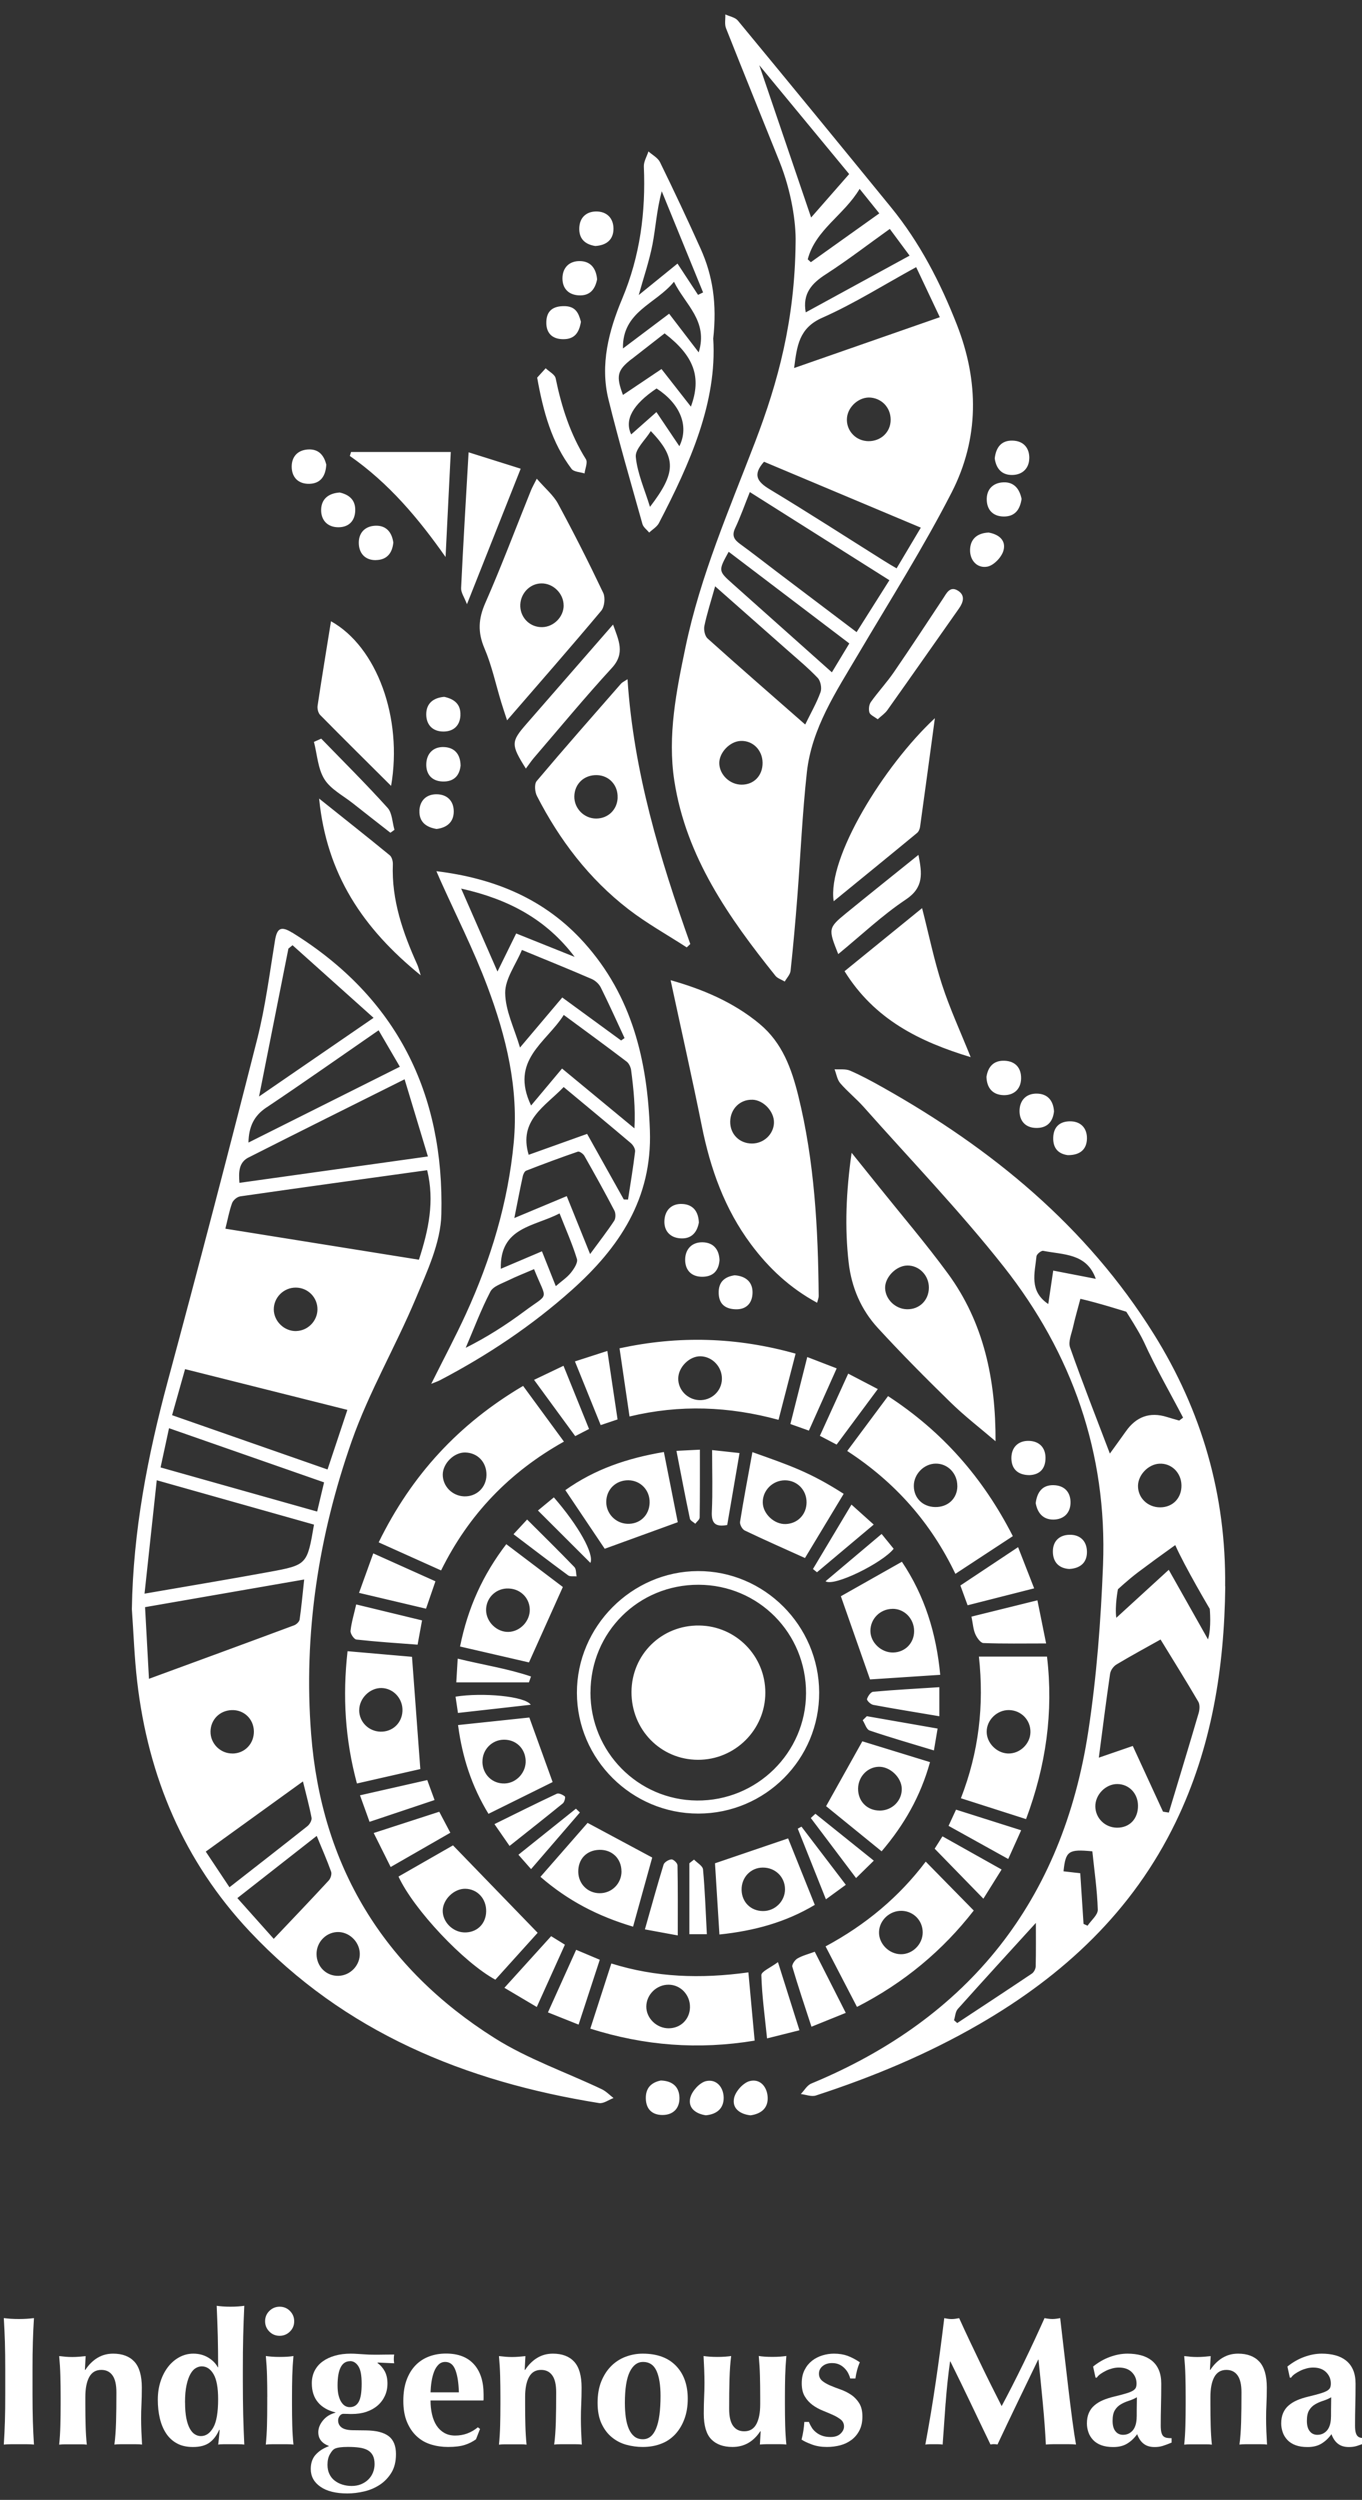 <svg viewBox="0 0 310.88 570.38" xmlns:xlink="http://www.w3.org/1999/xlink" xmlns="http://www.w3.org/2000/svg" data-sanitized-data-name="Layer 1" data-name="Layer 1" id="Layer_1">
  <rect x="0" y="0" width="310.88" height="570.38" fill="#333333" stroke="none"/>
  <defs>
    <style>
      .cls-1 {
        fill: none;
      }

      .cls-2 {
        fill: #fff;
      }

      .cls-3 {
        clip-path: url(#clippath);
      }
    </style>
    <clipPath id="clippath">
      <rect height="566.64" width="382.56" y="3.29" x="-27.14" class="cls-1"></rect>
    </clipPath>
  </defs>
  <g class="cls-3">
    <path d="M240.49,346.71c2.27-.04,3.79-1.44,3.86-3.75.07-2.45-1.34-4.03-3.83-4.1-2.51-.08-3.78,1.47-4.12,4.09.39,2.16,1.61,3.8,4.09,3.76M240.32,354.02c.01,2.38,1.36,3.81,3.73,3.96,2.68-.14,4.1-1.6,4.05-3.98-.05-2.4-1.57-3.91-4.08-3.82-2.33.09-3.72,1.55-3.7,3.84M198.77,160.18c-.42.6-.54,1.67-.32,2.39.17.56,1.06.91,1.89,1.54.85-.79,1.67-1.33,2.2-2.08,5.48-7.71,10.9-15.47,16.35-23.2,1-1.42,1.44-2.97-.17-4.02-1.87-1.22-2.65.51-3.5,1.81-3.71,5.6-7.39,11.22-11.2,16.76-1.62,2.36-3.59,4.47-5.25,6.8M190.29,205.63c6.45-5.27,12.76-10.4,19.03-15.58.37-.31.62-.91.69-1.41,1.15-8.28,2.27-16.57,3.38-24.78-11.73,10.92-24.62,31.94-23.1,41.77M221.56,241.2c-2.37-5.9-4.78-11.12-6.54-16.54-1.8-5.53-2.97-11.28-4.55-17.46-5.9,4.8-11.74,9.55-17.7,14.39,6.85,11.02,17.08,16.06,28.79,19.61M191.33,217.69c5.28-4.33,10.03-8.85,15.41-12.44,4.18-2.78,3.72-5.97,2.9-10.2-5.73,4.61-11.15,8.94-16.52,13.32-4.08,3.34-4.1,3.55-1.79,9.32M75.55,141.74c-1.04,6.49-2.1,12.88-3.06,19.28-.1.67.13,1.64.58,2.1,5.31,5.39,10.7,10.71,16.2,16.19,2.68-15.5-3.24-31.73-13.73-37.57M85.8,127.79c2.49-.04,3.74-1.56,3.98-4.01-.35-2.39-1.66-3.94-4.13-3.83-2.45.11-3.88,1.75-3.75,4.18.12,2.24,1.55,3.71,3.91,3.67M90.04,189.34c-.5-1.7-.51-3.85-1.58-5.03-4.88-5.41-10.06-10.55-15.14-15.78-.55.25-1.11.49-1.66.74.74,2.88.89,6.12,2.39,8.52,1.44,2.3,4.27,3.73,6.51,5.51,2.84,2.25,5.7,4.47,8.55,6.7.31-.22.61-.44.92-.66M95.28,220.17c-3.3-7.31-5.93-14.78-5.61-22.98.03-.69-.23-1.66-.72-2.06-5.1-4.18-10.27-8.26-16.11-12.93,1.7,17.27,10,29.64,23.19,40.33-.44-1.38-.54-1.89-.75-2.35M95.74,184.95c-.11,2.48,1.41,3.78,3.91,4.19,2.29-.28,3.91-1.52,3.92-3.97.01-2.45-1.54-3.96-3.98-3.95-2.27.01-3.76,1.44-3.86,3.73M131.17,218.33c-4.37-1.75-8.73-3.5-13.35-5.35-1.33,2.7-2.66,5.43-4.27,8.69-2.81-6.42-5.4-12.34-8.29-18.93,10.86,2.42,19.46,7.04,25.91,15.59M115.31,226.54c-.03-3.2,2.41-6.42,3.82-9.8,5.57,2.3,10.78,4.4,15.93,6.63.83.36,1.68,1.14,2.08,1.95,1.89,3.8,3.63,7.68,5.42,11.53-.26.18-.53.36-.79.55-4.39-3.21-8.78-6.42-13.43-9.81-3.15,3.73-6.25,7.4-9.65,11.42-1.29-4.39-3.34-8.41-3.38-12.45M119.3,268.46c.11-.5.41-1.21.81-1.36,3.9-1.52,7.83-2.98,11.79-4.34.36-.12,1.22.49,1.49.97,2.34,4.12,4.65,8.27,6.84,12.47.33.62.33,1.78-.05,2.35-1.62,2.45-3.44,4.78-5.49,7.58-1.91-4.74-3.58-8.88-5.33-13.22-3.97,1.66-7.69,3.22-11.96,5,.69-3.48,1.26-6.47,1.91-9.45M127.72,276.85c1.45,3.68,2.92,6.98,3.97,10.4.26.85-.69,2.27-1.41,3.17-.86,1.07-2.07,1.86-3.42,3.03-1.1-2.76-2.06-5.17-3.16-7.95-3.22,1.37-6.27,2.66-9.39,3.99-.24-9.55,7.62-9.6,13.41-12.64M116,292.14c1.87-.92,3.82-1.67,5.9-2.57,2.96,7.42,3.62,5.28-2.21,9.62-4.18,3.11-8.58,5.92-13.39,8.33,1.84-4.29,3.48-8.68,5.63-12.82.64-1.23,2.62-1.84,4.07-2.56M142.38,273.67c-2.74-4.89-5.47-9.78-8.37-14.96-4.62,1.65-8.96,3.21-13.34,4.77-2.36-7.9,3.78-11.04,7.99-15.46,5.17,4.3,10.27,8.51,15.31,12.78.53.44,1.07,1.34.99,1.95-.44,3.66-1.05,7.29-1.61,10.94-.32,0-.65-.01-.97-.02M144.81,257.45c-5.37-4.44-10.74-8.87-16.52-13.65-2.32,2.76-4.57,5.46-7.07,8.44-4.93-10.37,3.48-14.34,7.46-20.67,5.01,3.69,9.71,7.12,14.34,10.64.54.41.95,1.28,1.04,1.98.55,4.25,1,8.51.75,13.26M99.61,198.77c.36.84.57,1.33.78,1.8,3.65,8.15,7.72,16.14,10.85,24.48,4.3,11.43,7.19,23.29,6.02,35.65-1.29,13.64-5.21,26.63-10.9,39.06-2.41,5.26-5.14,10.38-7.93,15.98.9-.37,1.49-.56,2.04-.85,10.81-5.66,20.91-12.4,30.02-20.53,10.85-9.69,18.39-20.86,17.85-36.43-.55-15.97-4.07-30.66-14.98-42.82-8.9-9.93-20.38-14.71-33.76-16.34M160.35,283.44c-2.43-.04-3.94,1.58-3.96,3.94-.02,2.35,1.35,3.93,3.89,3.93,2.5,0,3.78-1.4,3.95-3.8-.1-2.57-1.51-4.03-3.88-4.07M155.23,282.54c2.49.2,3.86-1.24,4.29-3.6-.1-2.51-1.32-4.12-3.77-4.24-2.49-.13-4,1.45-4.1,3.84-.1,2.26,1.26,3.82,3.58,4M164.04,295.05c.06,2.38,1.37,3.53,3.66,3.67,2.63.17,4.01-1.38,4.07-3.72.06-2.38-1.42-3.84-4.08-4.03-2.24.32-3.72,1.48-3.65,4.07M164.78,314.69c-.08,2.76-2.43,4.9-5.23,4.76-2.67-.14-4.79-2.36-4.74-4.96.04-2.61,2.61-5.12,5.13-5.04,2.72.09,4.92,2.48,4.84,5.24M181.6,308.85c-13.48-3.78-26.63-4.15-40.19-1.22.77,5.29,1.5,10.27,2.28,15.56,11.49-2.77,22.72-2.31,34.01.76,1.34-5.2,2.6-10.04,3.9-15.1M138.63,308.23c-2.56.82-4.73,1.53-7.4,2.39,2.06,5.09,3.94,9.74,5.88,14.53,1.36-.46,2.48-.83,3.85-1.29-.78-5.21-1.53-10.25-2.33-15.62M131.29,327.67c1.11-.57,2.05-1.05,3.16-1.63-1.99-4.91-3.87-9.56-5.83-14.42-2.37,1.13-4.41,2.11-6.72,3.21,3.25,4.45,6.28,8.59,9.39,12.83M148.28,342.86c-.07,2.9-2.27,4.96-5.14,4.81-2.66-.13-4.77-2.34-4.76-4.97,0-2.86,2.17-4.98,5.04-4.96,2.8.03,4.93,2.27,4.86,5.11M151.54,331.29c-8.41,1.42-15.78,3.93-22.5,8.7,3.26,4.84,6.3,9.37,8.99,13.38,5.86-2.13,11.19-4.07,16.67-6.06-1.01-5.11-2.05-10.37-3.17-16.02M144.14,386.03c-.04,8.61,6.66,15.46,15.15,15.49,8.48.03,15.41-6.86,15.4-15.33,0-8.38-6.72-15.2-15.08-15.31-8.58-.12-15.43,6.59-15.47,15.15M134.78,386.14c.02-13.73,10.95-24.6,24.68-24.56,13.68.04,24.57,11.04,24.52,24.77-.05,13.58-11.25,24.58-24.9,24.46-13.49-.12-24.32-11.12-24.31-24.67M159.41,413.79c15.29-.02,27.63-12.41,27.57-27.66-.07-15.26-12.53-27.72-27.67-27.67-15.12.05-27.65,12.65-27.63,27.78.03,15.16,12.52,27.57,27.73,27.55M158.42,424.28c-.36.28-.72.56-1.07.84v16.19h3.99c-.27-5.12-.43-9.96-.87-14.77-.07-.81-1.34-1.51-2.05-2.25M162.54,330.86c0,5.04.15,9.53-.06,14-.13,2.66.74,3.59,3.51,3.09.93-5.42,1.84-10.78,2.81-16.42-2.06-.22-3.76-.41-6.26-.68M158.7,347.66c.35-.48.99-.95,1-1.43.07-5.05.05-10.09.05-15.47-1.66.08-3.24.16-5.35.27,1.05,5.4,2.01,10.45,3.07,15.47.1.45.81.78,1.23,1.16M154.7,441.59c0-5.75.04-10.88-.06-16,0-.49-.92-1.38-1.37-1.35-.64.04-1.63.63-1.81,1.2-1.47,4.78-2.79,9.61-4.26,14.77,2.36.43,4.36.8,7.5,1.38M141.86,426.98c0,2.8-2.24,5.02-5.04,4.98-2.69-.04-4.77-2.12-4.83-4.83-.06-2.97,1.9-5.01,4.86-5.07,2.89-.05,5,2.02,5,4.92M144.5,439.59c1.58-5.71,3.04-10.96,4.37-15.77-5.16-2.77-9.88-5.3-14.75-7.91-3.41,3.91-7.02,8.04-10.76,12.31,6.29,5.46,13.15,9,21.14,11.37M121.22,426.46c3.91-4.54,7.53-8.73,11.14-12.92-.3-.29-.6-.58-.9-.87-4.29,3.44-8.59,6.88-13.13,10.51,1.01,1.14,1.78,2.02,2.89,3.28M116.31,421.17c4.28-3.4,8.25-6.52,12.17-9.72.37-.3.63-1.42.45-1.57-.48-.4-1.39-.83-1.84-.62-4.68,2.19-9.29,4.5-14.23,6.93,1.21,1.74,2.19,3.16,3.45,4.98M110.12,402c-.05-2.79,2.16-5.06,4.92-5.07,2.73-.01,4.79,1.95,4.94,4.7.15,2.74-2.07,5.2-4.78,5.29-2.82.1-5.04-2.05-5.09-4.92M111.49,413.85c5.12-2.54,9.93-4.92,14.65-7.25-1.86-5.16-3.54-9.79-5.32-14.73-5.24.55-10.67,1.13-16.27,1.72.98,7.42,3.13,13.99,6.95,20.26M104.53,390.83c5.79-.65,11.09-1.25,16.61-1.87-1.26-1.96-11.02-2.83-17.16-1.85.2,1.38.38,2.55.55,3.72M104.47,378.44c-.12,1.96-.21,3.44-.32,5.41h16.58c.16-.45.32-.9.47-1.34-5.3-1.8-10.91-2.64-16.73-4.07M115.64,362.44c2.84-.15,5.16,1.9,5.28,4.67.12,2.7-2.15,5.15-4.85,5.23-2.66.08-5.1-2.28-5.12-4.97-.02-2.65,2.02-4.8,4.69-4.94M115.56,352.32c-5.39,7.05-8.78,14.55-10.55,23.35,5.49,1.27,10.87,2.51,15.73,3.63,2.67-5.94,5.13-11.42,7.73-17.21-3.95-2.99-8.24-6.23-12.91-9.77M120.32,346.69c-.97,1.04-1.85,2-3.11,3.36,4.4,3.33,8.4,6.4,12.47,9.39.45.33,1.28.16,1.93.23-.15-.72-.07-1.67-.5-2.12-3.43-3.56-6.96-7.03-10.79-10.85M126.42,341.64c-1.22,1.01-2.44,2.02-3.63,3,4.09,4.09,7.96,7.95,11.97,11.95.89-2.05-2.73-8.5-8.34-14.95M184.1,342.82c-.03,2.74-2.04,4.81-4.76,4.91-2.63.1-5.22-2.35-5.24-4.94-.02-2.76,2.26-5.03,5.06-5.04,2.8,0,4.97,2.22,4.94,5.07M192.57,340.83c-7.72-4.95-12.34-6.49-20.83-9.51-1.12,6.18-2.05,11.03-2.82,15.9-.1.6.49,1.7,1.05,1.97,4.43,2.12,8.93,4.1,13.77,6.29,2.63-4.36,5.49-9.1,8.83-14.64M194.35,343.29c-3.09,5.16-5.94,9.93-8.79,14.7.31.25.61.49.92.74,4.23-3.56,8.47-7.11,12.95-10.88-1.87-1.68-3.37-3.03-5.08-4.56M201.23,349.99c-4.36,3.67-8.46,7.13-12.8,10.79,1.92,1.31,13.03-4.2,15.55-7.41-.86-1.06-1.74-2.13-2.75-3.38M203.7,367.07c2.74-.03,4.95,2.25,4.95,5.09,0,2.72-2.04,4.81-4.76,4.88-2.72.07-5.2-2.26-5.22-4.9-.02-2.78,2.21-5.03,5.03-5.06M205.86,356.33c-5.04,2.84-9.79,5.53-13.93,7.87,2.25,6.42,4.32,12.3,6.66,18.98,4.84-.32,10.3-.68,16.02-1.05-.91-9.53-3.53-18-8.75-25.8M199.27,388.98c4.95.92,9.92,1.72,15.14,2.6v-6.63c-5.25.34-10.18.6-15.1,1.04-.55.05-1.22,1.01-1.41,1.67-.09.3.82,1.21,1.37,1.31M213.17,399.38c.3-1.77.54-3.23.84-4.99-5.6-.98-10.87-1.9-16.15-2.82-.31.31-.63.62-.94.92.51.81.86,2.1,1.56,2.34,4.75,1.61,9.58,3,14.69,4.55M200.78,413.1c-2.87,0-4.97-2.15-4.92-5.04.05-2.71,2.15-4.9,4.74-4.95,2.57-.05,5.18,2.43,5.23,5,.06,2.76-2.2,5-5.06,5M201.23,422.4c5.18-6.08,8.88-12.56,11.05-20.35-5.46-1.68-10.65-3.28-15.45-4.75-2.87,5.14-5.49,9.82-8.27,14.8,4.02,3.27,8.26,6.71,12.67,10.3M195.4,428.5c1.49-1.46,2.66-2.61,4.05-3.97-4.67-3.75-9-7.22-13.33-10.7-.35.32-.7.65-1.05.97,3.37,4.47,6.73,8.93,10.33,13.7M188.52,433.35c1.75-1.27,3.03-2.2,4.54-3.31-3.53-4.62-6.83-8.95-10.12-13.27-.28.15-.57.31-.85.46,2.09,5.24,4.18,10.49,6.43,16.12M169.27,431.23c-.07-2.85,2.06-5.11,4.83-5.12,2.86-.02,5.07,2.13,5.08,4.94,0,2.76-2.3,5.02-5.08,4.98-2.75-.04-4.76-2.04-4.83-4.79M164.2,441.38c8.02-.84,15.14-2.8,21.78-6.76-2.15-5.34-4.19-10.43-6.09-15.17-5.52,1.88-10.81,3.68-16.69,5.68.32,5.2.66,10.65,1.01,16.25M157.49,458.01c-.06,2.72-2.12,4.75-4.85,4.77-2.75.02-5.15-2.31-5.12-4.98.03-2.73,2.36-5,5.12-4.97,2.74.03,4.91,2.35,4.85,5.18M172.25,465.58c-.48-5.24-.94-10.24-1.43-15.56-10.95,1.51-21.14,1.14-31.28-2.03-1.64,5.07-3.18,9.84-4.8,14.87,12.36,3.9,24.61,4.86,37.52,2.73M132.06,461.95c1.66-5.08,3.22-9.86,4.84-14.81-1.93-.81-3.6-1.52-5.39-2.27-2.18,4.82-4.2,9.32-6.44,14.28,2.58,1.03,4.67,1.87,7,2.79M122.52,457.92c2.24-4.97,4.3-9.52,6.42-14.22-1.08-.67-1.99-1.23-3.14-1.94-3.51,3.87-6.94,7.65-10.67,11.78,2.57,1.52,4.8,2.84,7.39,4.38M110.97,436.13c-.06,2.9-2.21,4.91-5.1,4.77-2.6-.13-4.83-2.41-4.82-4.93.01-2.57,2.57-5.07,5.15-5.03,2.77.05,4.83,2.28,4.77,5.18M113.07,451.68c3.29-3.64,6.59-7.31,9.65-10.69-6.57-6.79-12.81-13.23-19.32-19.95-3.76,2.15-8.11,4.64-12.44,7.12,3.47,7.51,14.87,19.6,22.11,23.53M89.17,425.98c4.67-2.68,9.1-5.22,13.62-7.82-.97-1.83-1.72-3.26-2.53-4.79-4.94,1.6-9.62,3.12-14.96,4.85,1.39,2.79,2.59,5.2,3.87,7.76M84.35,415.67c5.11-1.71,9.92-3.32,14.84-4.97-.63-1.73-1.09-2.96-1.67-4.56-5.21,1.18-10.12,2.29-15.35,3.48.79,2.2,1.45,4.01,2.18,6.05M81.99,390.22c-.01-2.71,2.42-5.13,5.09-5.08,2.75.06,4.93,2.46,4.78,5.3-.14,2.73-2.29,4.73-5.02,4.66-2.7-.07-4.84-2.22-4.86-4.88M81.48,406.92c5.28-1.2,10.16-2.31,14.46-3.29-.65-8.75-1.26-17.03-1.9-25.61-4.59-.4-9.58-.83-14.71-1.28-1.16,10.34-.56,20.14,2.14,30.18M81.3,366.08c-.49,2.17-1.08,4.08-1.29,6.02-.07.63.79,1.92,1.33,1.98,4.57.51,9.15.8,13.98,1.17.4-2.21.69-3.79,1.01-5.54-5.12-1.24-9.99-2.42-15.03-3.64M85.2,354.42c-1.05,2.9-2.04,5.67-3.25,9.01,5.43,1.28,10.3,2.43,15.29,3.61.78-2.28,1.44-4.2,2.15-6.25-4.89-2.19-9.4-4.22-14.19-6.37M101.06,336.48c-.01-2.57,2.57-5.13,5.12-5.08,2.86.06,4.91,2.24,4.86,5.16-.05,2.86-2.3,4.97-5.14,4.85-2.69-.12-4.83-2.3-4.84-4.93M86.42,351.9c4.97,2.23,9.54,4.29,14.26,6.41,6.33-12.81,15.62-22.44,28.04-29.39-3.24-4.42-6.26-8.54-9.32-12.71-14.66,8.65-25.42,20.28-32.97,35.7M120.14,165.2c-3.52,4.04-3.55,4.69-.11,10.16.67-.89,1.21-1.71,1.84-2.45,5.9-6.86,11.67-13.85,17.79-20.51,3.1-3.37,1.54-6.32.27-9.9-6.74,7.73-13.27,15.21-19.79,22.7M140.98,182.02c-.11,2.73-2.18,4.74-4.91,4.74-2.76,0-5.03-2.31-4.98-5.07.06-2.85,2.22-4.9,5.13-4.84,2.81.06,4.87,2.3,4.75,5.17M141.79,155.94c-6.47,7.4-12.97,14.77-19.3,22.28-.56.67-.41,2.47.07,3.4,5.15,10.04,11.89,18.89,20.85,25.81,4.19,3.24,8.88,5.84,13.34,8.73.27-.26.54-.52.81-.77-6.94-19.51-12.93-39.25-14.33-60.42-.9.6-1.23.73-1.43.97M171.73,250.91c2.56.08,5.02,2.72,4.93,5.3-.1,2.6-2.34,4.7-5.02,4.7-2.88,0-5.02-2.17-4.97-5.02.05-2.89,2.25-5.06,5.05-4.97M173.45,233.67c-6.13-5.12-13.31-8.03-20.38-10.03,2.39,11.14,4.89,22.18,7.12,33.28,1.96,9.76,5.21,18.91,11.21,26.96,4.06,5.45,8.88,9.98,15.11,13.36.18-.73.37-1.12.36-1.52-.14-15.38-.95-30.7-4.66-45.71-1.53-6.19-3.65-12.07-8.77-16.34M190.97,312.21c-2.32-.9-4.26-1.64-6.71-2.59-1.35,5.34-2.59,10.29-3.85,15.29,1.66.59,2.86,1.02,4.22,1.5,2.16-4.84,4.2-9.41,6.35-14.21M193.6,313.42c-2.22,4.86-4.3,9.43-6.46,14.18,1.41.74,2.56,1.34,3.82,2,3.13-4.22,6.18-8.33,9.4-12.67-2.46-1.28-4.49-2.34-6.75-3.52M202.03,293.92c-.08-2.48,2.49-5.12,5.03-5.18,2.72-.06,4.98,2.25,4.96,5.07-.02,2.88-2.18,4.99-5.03,4.91-2.63-.07-4.88-2.25-4.96-4.8M194.38,263.02c-1.27,9.04-1.59,17.02-.67,25.06.66,5.7,2.84,10.75,6.65,14.9,5.38,5.86,10.99,11.51,16.69,17.07,3.21,3.13,6.78,5.87,10.19,8.79.04-14.1-2.68-27.09-10.89-38.28-5.03-6.86-10.58-13.35-15.9-19.99-1.82-2.27-3.64-4.53-6.07-7.55M218.52,339.04c0,2.85-2.15,4.88-5.11,4.81-2.8-.07-4.8-2.04-4.83-4.77-.03-2.72,2.29-5.11,4.99-5.14,2.76-.03,4.95,2.23,4.94,5.1M231.18,350.49c-6.81-13.35-16.09-23.88-28.48-31.95-3.12,4.2-6.12,8.23-9.32,12.52,10.99,7.15,19.13,16.41,24.69,28.03,4.42-2.9,8.65-5.68,13.11-8.6M220.86,366.26c5.08-1.29,10.01-2.54,15.19-3.86-1.33-3.41-2.47-6.33-3.67-9.4-4.63,3.07-8.9,5.92-13.17,8.75.62,1.7,1.11,3.02,1.65,4.51M236.78,365.13c-5.26,1.3-10.09,2.5-15.04,3.72.34,1.67.4,2.91.87,3.98.36.83,1.2,2.03,1.86,2.05,4.59.18,9.18.09,14.31.09-.7-3.46-1.32-6.49-1.99-9.85M230.85,332.66c0,2.4,1.37,3.89,4.12,3.91,2.42-.1,3.7-1.53,3.67-4.01-.03-2.37-1.52-3.74-3.77-3.81-2.46-.07-4.01,1.48-4.02,3.91M235.2,395.23c-.05,2.7-2.47,4.96-5.16,4.85-2.57-.11-4.82-2.4-4.83-4.94-.02-2.68,2.35-5,5.07-4.97,2.8.04,4.98,2.27,4.92,5.06M234.2,415.05c4.54-12.15,6.29-24.4,4.78-37.08h-15.54c1.21,11.16-.02,21.79-4.11,32.32,5.26,1.68,9.95,3.18,14.87,4.76M230.13,424.15c1.04-2.31,1.92-4.25,2.95-6.55-5.21-1.65-9.98-3.17-14.86-4.71-.62,1.35-1.12,2.41-1.71,3.7,4.58,2.54,8.98,4.99,13.62,7.56M224.46,433.21c1.36-2.17,2.72-4.35,4.16-6.66-4.69-2.63-8.99-5.04-13.5-7.57-.74,1.16-1.36,2.15-1.78,2.82,3.78,3.88,7.37,7.56,11.12,11.41M210.61,440.89c.01,2.71-2.33,5.04-5.02,4.99-2.73-.05-5.06-2.46-4.95-5.13.11-2.7,2.5-4.87,5.25-4.77,2.66.11,4.71,2.23,4.72,4.9M222.26,435.91c-3.76-3.83-7.29-7.43-10.96-11.16-6.08,8.06-13.72,14.43-22.86,19.34,2.42,4.65,4.68,9.02,7.17,13.81,10.67-5.45,19.53-12.82,26.65-21.99M185.22,462.42c2.68-1.08,4.99-2.01,7.83-3.16-2.5-4.92-4.77-9.39-7.08-13.95-1.52.56-2.82.88-3.94,1.53-.59.34-1.32,1.4-1.18,1.9,1.32,4.48,2.81,8.9,4.37,13.68M175.09,465.08c2.6-.65,4.87-1.22,7.39-1.85-1.6-5.07-3.08-9.75-4.91-15.55-1.64,1.24-3.81,2.13-3.79,2.97.13,4.67.78,9.32,1.3,14.42M167.56,478.68c-.52,2.42,1.4,3.7,3.75,3.96,2.49-.36,4.05-1.69,3.91-4.17-.14-2.41-1.77-4.26-4.12-3.64-1.47.39-3.21,2.33-3.54,3.85M157.57,478.58c-.61,2.43,1.29,3.71,3.54,4.05,2.61-.25,4.11-1.65,4.07-4.06-.05-2.4-1.69-4.27-4.02-3.74-1.45.33-3.2,2.24-3.58,3.75M147.41,478.89c.09,2.42,1.52,3.66,3.79,3.67,2.5,0,3.95-1.56,3.89-3.98-.07-2.38-1.51-3.8-4.25-3.89-2.15.43-3.52,1.69-3.43,4.2M65.84,216.43c.31-.26.62-.52.93-.77,6.03,5.4,12.06,10.79,18.5,16.57-9.12,6.26-17.44,11.98-26.14,17.95,2.3-11.57,4.5-22.66,6.7-33.75M60.8,252.7c8.48-5.67,16.81-11.55,25.62-17.63,1.65,2.84,3.17,5.43,4.85,8.32-11.7,5.86-23.03,11.53-34.56,17.3.08-3.57,1.21-6.07,4.09-8M56.74,264.09c11.63-5.89,23.3-11.69,35.61-17.84,1.78,5.88,3.47,11.49,5.32,17.61-14.82,2.07-28.79,4.03-43.02,6.02-.18-2.42-.19-4.64,2.09-5.8M54.78,272.97c14.11-2.03,28.23-3.97,42.72-5.98,1.73,7.09.33,13.63-1.88,20.43-14.69-2.35-29.16-4.67-44.18-7.08.57-2.26.9-4.1,1.53-5.83.24-.66,1.13-1.43,1.82-1.53M67.61,303.7c-2.72.07-5.11-2.24-5.12-4.95,0-2.73,2.27-4.99,5.04-4.97,2.78.02,4.99,2.28,4.93,5.05-.06,2.62-2.23,4.8-4.84,4.86M42.24,312.38c12.4,3.11,24.54,6.16,37.05,9.3-1.55,4.65-2.99,8.98-4.53,13.6-11.8-4.12-23.43-8.18-35.48-12.39,1.03-3.66,1.95-6.93,2.96-10.5M38.58,325.86c11.92,4.16,23.53,8.22,35.39,12.36-.53,2.25-1.01,4.25-1.58,6.66-12.01-3.39-23.75-6.69-35.74-10.07.66-3.05,1.26-5.81,1.93-8.95M35.79,337.74c12.23,3.45,23.97,6.76,35.88,10.12-1.56,9.13-1.54,9.2-10.3,10.81-9.21,1.69-18.45,3.22-28.38,4.94.95-8.75,1.85-17.13,2.79-25.87M33.1,366.69c12.2-2.12,24.02-4.17,36.33-6.31-.36,3.29-.62,6.22-1.04,9.13-.07.5-.73,1.13-1.25,1.32-10.85,4.04-21.73,8.02-33.14,12.21-.32-5.8-.6-10.96-.89-16.36M53.06,400.08c-2.77.02-5.05-2.26-5.01-5.02.04-2.69,2.06-4.76,4.79-4.88,2.81-.12,5.05,1.99,5.11,4.82.05,2.84-2.08,5.07-4.89,5.09M46.97,422.46c7.35-5.31,14.55-10.5,22.18-16.01.74,3.04,1.46,5.64,1.96,8.29.11.57-.42,1.5-.93,1.91-5.77,4.58-11.59,9.1-17.8,13.95-1.92-2.89-3.56-5.35-5.41-8.13M54.19,433.06c6.12-4.8,11.99-9.39,18.1-14.18,1.19,2.9,2.34,5.5,3.29,8.17.2.55-.12,1.55-.56,2.02-4.04,4.38-8.16,8.68-12.54,13.3-3.08-3.45-5.55-6.22-8.31-9.31M72.25,445.86c-.03-2.63,2.02-4.87,4.62-5.04,2.67-.17,5.13,2.07,5.25,4.8.12,2.73-2.1,5.11-4.85,5.19-2.79.08-4.99-2.09-5.02-4.95M66.66,212.78c-2.49-1.54-3.43-1.04-3.89,1.78-1.23,7.52-2.19,15.12-4.05,22.48-6.62,26.1-13.43,52.15-20.44,78.14-4.59,17.04-7.91,34.22-8.18,51.96.39,5.51.57,11.04,1.21,16.51,2.51,21.72,10.66,41.05,25.7,57.04,21.62,22.98,49.17,34.26,79.74,39.15,1.01.16,2.19-.74,3.29-1.15-.89-.68-1.69-1.54-2.68-2.01-8.16-3.88-16.87-6.88-24.45-11.66-25.39-16.01-39.54-39.28-41.89-69.33-1.79-22.91,1.69-45.3,9.25-66.85,3.93-11.2,10.03-21.61,14.64-32.6,2.58-6.15,5.67-12.7,5.83-19.13.69-27.57-10.14-49.54-34.06-64.34M74.48,106c-.5-1.96-1.62-3.61-4.19-3.45-2.34.15-3.7,1.63-3.71,3.9,0,2.46,1.51,3.98,3.98,3.94,2.46-.04,3.76-1.57,3.92-4.39M77.51,112.37c-2.58.19-4.16,1.51-4.21,3.93-.04,2.42,1.49,4,3.93,4,2.24,0,3.73-1.29,3.85-3.69.12-2.55-1.39-3.75-3.57-4.25M101.7,127.1c.4-7.98.79-15.95,1.19-23.97h-22.76c-.1.3-.19.6-.28.9,8.85,6.16,15.64,14.21,21.86,23.07M105.09,163.19c.12-2.54-1.45-3.72-3.7-4.2-2.54.22-4.09,1.54-4.1,3.97-.01,2.42,1.48,3.97,3.97,3.95,2.3-.02,3.73-1.38,3.84-3.72M105.13,174.62c-.06-2.55-1.38-4.07-3.78-4.17-2.45-.11-3.97,1.48-4.05,3.83-.08,2.35,1.24,3.97,3.78,4.03,2.49.06,3.82-1.3,4.06-3.69M106.58,137.87c4.2-10.59,8.15-20.54,12.27-30.93-4.17-1.31-7.79-2.45-11.89-3.74-.62,10.75-1.23,20.86-1.71,30.97-.05,1.03.73,2.09,1.34,3.7M128.66,138.15c-.01,2.6-2.25,4.87-4.87,4.94-2.7.07-4.9-1.98-5.03-4.68-.13-2.83,2.05-5.24,4.77-5.3,2.73-.06,5.13,2.31,5.12,5.04M127.38,114.94c-1.07-1.97-2.94-3.5-4.86-5.72-.67,1.34-1.05,1.99-1.33,2.68-3.46,8.58-6.71,17.25-10.43,25.71-1.58,3.6-1.74,6.65-.19,10.29,1.68,3.93,2.58,8.19,3.83,12.31.39,1.28.82,2.54,1.34,4.14,7.45-8.61,14.56-16.72,21.49-24.99.75-.9.97-3,.46-4.08-3.26-6.86-6.69-13.65-10.31-20.33M124.55,84.03c-.72.8-1.45,1.59-1.94,2.13,1.41,7.9,3.35,14.87,7.85,20.82.52.7,1.95.71,2.96,1.04.13-1.09.77-2.5.32-3.23-3.57-5.71-5.57-11.94-6.91-18.47-.18-.88-1.49-1.54-2.27-2.29M128.51,69.85c-2.81.08-3.83,1.55-3.81,3.86.02,2.23,1.28,3.64,3.77,3.68,2.67.05,3.71-1.47,4.13-3.97-.54-2-1.2-3.66-4.09-3.57M132.37,59.57c-2.45-.04-3.98,1.52-3.99,3.95,0,2.25,1.34,3.73,3.7,3.87,2.56.15,3.76-1.37,4.21-3.66-.22-2.49-1.46-4.12-3.92-4.16M140.03,52.2c0-2.43-1.54-3.98-3.99-3.95-2.24.03-3.73,1.4-3.82,3.75-.1,2.53,1.38,3.78,3.66,4.13,2.6-.16,4.14-1.49,4.15-3.93M160.48,66.72c-.38.19-.77.37-1.15.56-1.53-2.33-3.06-4.65-4.69-7.14-3.02,2.45-5.84,4.74-8.85,7.18,1.12-4.02,2.4-7.73,3.14-11.55.75-3.88.95-7.86,2.12-12.13,3.14,7.69,6.29,15.39,9.43,23.08M153.84,64.29c2.57,5.25,7.85,8.91,5.64,16.11-2.42-3.16-4.48-5.85-6.75-8.82-3.51,2.64-6.88,5.18-10.54,7.93-.17-8.45,7.47-10.09,11.65-15.23M144.16,81.94c2.51-1.96,5.03-3.92,7.54-5.88,6.71,5.15,8.49,9.96,6,16.72-2.24-2.86-4.38-5.6-6.71-8.58-2.98,2-5.87,3.95-8.8,5.91-1.62-4.36-1.31-5.62,1.96-8.18M149.86,88.63c5.34,3.45,7.5,8.51,5.21,13.18-1.85-2.75-3.5-5.2-5.24-7.79-1.99,1.76-3.86,3.42-5.76,5.1q-2.39-4.99,5.79-10.49M145.12,104.26c-.17-1.8,2.15-3.84,3.43-5.91,5.88,6.16,5.8,9.47-.19,17.3-1.2-3.93-2.87-7.6-3.24-11.4M162.79,77.3c.89-8.05-.13-14.45-2.85-20.51-2.99-6.65-6.09-13.24-9.29-19.78-.49-1.01-1.74-1.65-2.64-2.46-.37,1.15-1.1,2.33-1.05,3.46.45,10.41-.86,20.42-4.95,30.17-3.04,7.25-5.09,15-3.12,22.98,2.35,9.53,5.1,18.96,7.75,28.41.21.73,1.01,1.3,1.54,1.94.76-.72,1.78-1.3,2.23-2.18,7.09-13.63,13.28-27.53,12.39-42.02M214.52,72.37c-11.18,3.9-22.03,7.68-33.26,11.6.65-5.02,1.08-9.11,6.42-11.47,7.24-3.2,14-7.48,21.44-11.55,1.78,3.76,3.49,7.37,5.4,11.43M207.63,58.32c-8.19,4.47-15.97,8.72-23.72,12.95-.77-4.29,1.37-6.62,4.59-8.69,4.89-3.15,9.52-6.72,14.6-10.35,1.46,1.96,2.85,3.84,4.52,6.1M200.71,48.68c-5.31,3.78-10.47,7.46-15.63,11.14-.24-.22-.47-.44-.71-.65,1.75-6.75,8.28-10.08,11.84-16.08,1.58,1.97,2.92,3.63,4.5,5.6M193.83,39.71c-3.16,3.6-6.09,6.95-8.69,9.92-3.86-11.35-7.69-22.59-11.83-34.75,7.11,8.6,13.65,16.52,20.52,24.84M197.69,100.62c-2.65-.27-4.6-2.62-4.37-5.26.23-2.67,2.89-4.92,5.48-4.64,2.81.31,4.73,2.68,4.47,5.55-.25,2.74-2.68,4.65-5.58,4.36M174.38,105.35c11.72,4.92,23.56,9.89,35.8,15.04-1.99,3.34-3.68,6.18-5.53,9.29-1.06-.63-1.97-1.15-2.85-1.71-8.7-5.46-17.33-11.04-26.13-16.34-2.87-1.73-3.9-3.32-1.28-6.28M203.01,132.38c-2.61,4.13-4.95,7.85-7.49,11.85-6.1-4.61-11.99-9.06-17.88-13.52-2.91-2.2-5.77-4.46-8.72-6.6-1.33-.97-1.93-1.87-1.13-3.58,1.21-2.57,2.16-5.27,3.36-8.26,10.69,6.75,21.1,13.32,31.85,20.11M166.33,125.9c9.12,6.93,18.21,13.84,27.53,20.91-1.35,2.23-2.58,4.26-3.98,6.59-7.72-6.88-15.18-13.54-22.65-20.2-3.29-2.93-3.31-2.96-.91-7.3M163.23,133.77c5.79,5.11,11.07,9.76,16.34,14.43,2.4,2.12,4.88,4.17,7.08,6.48.66.69.97,2.33.64,3.24-.89,2.46-2.22,4.76-3.5,7.39-7.58-6.65-14.99-13.08-22.29-19.64-.62-.56-.91-1.99-.72-2.88.58-2.78,1.47-5.51,2.45-9.02M164.18,174.32c-.15-2.49,2.35-5.18,4.91-5.27,2.75-.1,4.93,2.08,4.97,4.96.04,2.95-1.98,5.05-4.83,5.02-2.61-.03-4.9-2.17-5.05-4.71M217.21,112.37c6.3-12.29,6.27-25.35,1.2-38.29-3.77-9.63-8.47-18.74-15.04-26.79-11.61-14.23-23.25-28.43-34.95-42.59-.62-.75-1.89-.95-2.86-1.41.04,1.05-.21,2.22.15,3.14,4.02,10.16,8.14,20.28,12.21,30.43,2.76,6.88,3.79,14.07,3.68,18.45-.18,17.82-4.01,31.86-9.25,45.55-5.89,15.37-12.47,30.49-15.86,46.7-2.11,10.09-4.16,20.28-2.57,30.6,2.68,17.34,12.42,31.18,23.06,44.46.49.62,1.41.89,2.14,1.33.46-.81,1.24-1.59,1.33-2.44.6-5.61,1.11-11.23,1.54-16.85.74-9.49,1.14-19.01,2.18-28.46,1.11-10.06,6.66-18.36,11.66-26.83,7.24-12.26,14.88-24.33,21.37-36.98M225.61,121.51c-2.61.13-4.13,1.52-4.19,3.92-.06,2.45,1.64,4.28,3.93,3.86,1.45-.26,3.25-2.13,3.68-3.63.7-2.43-1.14-3.78-3.42-4.16M225.16,245.7c.08,2.59,1.47,4.08,3.83,4.17,2.36.09,4.02-1.3,4.08-3.78.05-2.4-1.28-3.97-3.78-4.07-2.5-.1-3.77,1.38-4.13,3.67M229.02,110.05c-2.42.1-3.91,1.66-3.79,4.13.11,2.26,1.52,3.65,3.87,3.67,2.55.02,3.71-1.55,4.08-4.01-.45-2.24-1.68-3.9-4.16-3.79M234.94,104.6c.05-2.4-1.33-4.02-3.85-4.07-2.51-.05-3.74,1.49-4.04,4.05.31,2.29,1.57,3.85,4.05,3.79,2.28-.05,3.78-1.5,3.83-3.77M240.58,253.58c-.15-2.44-1.43-4.01-3.89-4.06-2.49-.05-3.97,1.57-3.98,3.97,0,2.22,1.3,3.79,3.7,3.86,2.49.08,3.89-1.26,4.17-3.78M248.1,259.78c.04-2.39-1.43-3.98-3.94-3.94-2.27.04-3.68,1.27-3.76,3.7-.08,2.53,1.26,3.74,3.31,4.02,2.93.03,4.35-1.42,4.39-3.79M276.13,367.07s.42,4.36-.4,6.98c-3.1-5.49-5.98-10.59-8.96-15.88-4.06,3.71-7.92,7.24-11.97,10.95-.38-2.65.37-6.51.37-6.51,0,0,2.44-2.26,4.58-3.87,2.7-2.03,5.33-3.95,8.5-6.21,2.25,5.05,7.88,14.55,7.88,14.55M264.59,333.96c2.75-.17,5.01,2,5.08,4.88.07,2.93-1.95,5.06-4.83,5.08-2.87.02-5.13-2.17-5.09-4.94.04-2.48,2.34-4.87,4.84-5.02M270.04,323.45c-.29.22-.59.45-.88.67-.94-.27-1.88-.53-2.81-.82q-5.81-1.81-9.39,3.31c-1.26,1.79-2.56,3.55-3.63,5.04-3.06-8.05-6.22-16.07-9.08-24.19-.47-1.33.33-3.14.68-4.7.48-2.14,1.1-4.26,1.67-6.42,3.96.88,10.48,2.95,10.48,2.95,0,0,3,4.64,4.04,6.93,2.68,5.88,5.93,11.5,8.93,17.24M250.11,291.78c-3.1-.6-6.22-1.21-9.71-1.88-.39,2.65-.75,5.08-1.13,7.63-4.43-2.98-3.07-7.08-2.69-10.89.05-.49,1.09-1.33,1.52-1.25,4.6.92,9.95.51,12.02,6.4M253.4,381.82c.11-.75.77-1.65,1.44-2.05,3.2-1.92,6.48-3.69,10.06-5.7,2.95,4.82,5.85,9.46,8.61,14.18.39.66.32,1.79.09,2.59-2.22,7.59-4.53,15.15-6.81,22.72-.44-.07-.88-.14-1.33-.21-2.28-4.95-4.56-9.9-6.9-14.99-2.64.91-5.01,1.72-7.75,2.67.87-6.62,1.66-12.92,2.58-19.21M250.01,412.21c-.06-2.7,2.34-5.17,5-5.16,2.67.01,4.7,2.1,4.74,4.88.05,3.04-1.91,5.11-4.81,5.08-2.7-.03-4.87-2.14-4.93-4.8M249.33,422.4c.45,4.38,1.11,8.84,1.24,13.31.04,1.2-1.51,2.44-2.33,3.66-.3-.14-.61-.28-.92-.41-.25-3.8-.5-7.61-.75-11.56-1.48-.17-2.65-.31-3.82-.44.48-4.63,1.11-5.09,6.57-4.56M236.4,448.64c-.01.57-.4,1.34-.86,1.65-5.66,3.8-11.36,7.54-17.05,11.29-.24-.21-.49-.43-.73-.64.27-.86.3-1.94.85-2.56,5.93-6.63,11.95-13.19,17.83-19.65,0,2.98.04,6.44-.04,9.91M279.64,361.95c.24-20.81-5.31-40.01-16.3-57.6-15.35-24.57-36.97-42.29-61.93-56.3-2.41-1.35-4.85-2.68-7.38-3.77-1.03-.44-2.35-.23-3.54-.31.42,1.08.6,2.37,1.31,3.19,1.66,1.92,3.67,3.53,5.36,5.43,10.71,12.07,21.93,23.73,31.91,36.37,15.64,19.81,23.68,42.64,22.7,68.08-.49,12.68-1.45,25.42-3.36,37.96-5.88,38.59-27.1,65.41-63.22,80.38-.97.4-1.61,1.58-2.4,2.4,1.15.13,2.43.66,3.44.33,12.96-4.22,25.49-9.44,37.31-16.28,19.28-11.15,35.01-25.79,44.84-46.14,8.2-16.97,11.07-35.08,11.29-53.74" class="cls-2"></path>
  </g>
  <g>
    <path d="M1.12,534.34c-.06-1.81-.14-3.62-.25-5.44.48.06.99.1,1.55.15.56.04,1.19.06,1.89.06s1.33-.02,1.89-.06c.56-.04,1.08-.09,1.55-.15-.11,1.82-.2,3.63-.25,5.44-.06,1.81-.08,3.87-.08,6.2v5.71c0,2.32.03,4.39.08,6.2.06,1.81.14,3.58.25,5.31-.48-.06-.99-.08-1.55-.08h-3.78c-.56,0-1.08.03-1.55.08.11-1.74.2-3.51.25-5.31.06-1.81.08-3.87.08-6.2v-5.71c0-2.32-.03-4.39-.08-6.2Z" class="cls-2"></path>
    <path d="M19.48,540.71c.78-1.18,1.7-2.09,2.75-2.73,1.05-.64,2.25-.97,3.59-.97,2.1,0,3.72.61,4.85,1.83s1.7,3.19,1.7,5.9c0,1.43-.03,2.69-.08,3.78-.06,1.09-.08,2.18-.08,3.28,0,.9.02,1.87.06,2.92s.09,2.07.15,3.04c-.36-.06-.83-.08-1.39-.08h-3.53c-.56,0-1.02.03-1.39.08.2-1.46.32-3.17.38-5.14.06-1.97.08-4.24.08-6.78,0-1.76-.3-3.06-.9-3.88-.6-.83-1.45-1.24-2.54-1.24-1.26,0-2.18.55-2.77,1.64-.59,1.09-.88,2.6-.88,4.54v1.68c0,1.71.02,3.32.06,4.83s.13,2.97.27,4.37c-.36-.06-.82-.08-1.36-.08h-3.55c-.53,0-.99.03-1.39.08.14-1.4.23-2.86.27-4.37s.06-3.12.06-4.83v-1.68c0-1.71-.02-3.31-.06-4.81s-.13-3-.27-4.52c.5.06,1,.11,1.49.15.49.04.99.06,1.49.06s1-.02,1.49-.06c.49-.04,1.01-.09,1.57-.15l-.17,3.15h.08Z" class="cls-2"></path>
    <path d="M55.43,543.35c0,2.75.03,5.26.08,7.56.06,2.3.14,4.58.25,6.85-.36-.06-.83-.08-1.39-.08h-3.38c-.52,0-.92.03-1.2.08.03-.06.06-.24.08-.55.03-.31.06-.66.11-1.05.04-.39.08-.76.1-1.09.03-.34.04-.55.04-.63l-.08-.08c-.53,1.26-1.26,2.23-2.18,2.92-.92.69-2.2,1.03-3.82,1.03-1.43,0-2.65-.27-3.65-.82-1.01-.55-1.83-1.31-2.48-2.29-.64-.98-1.12-2.13-1.43-3.44-.31-1.32-.46-2.73-.46-4.24s.21-2.9.63-4.18.99-2.38,1.72-3.32c.73-.94,1.59-1.67,2.58-2.21.99-.53,2.05-.8,3.17-.8,1.26,0,2.39.29,3.38.88s1.73,1.33,2.21,2.23h.08c0-2.52-.03-4.89-.08-7.12-.06-2.23-.14-4.53-.25-6.91.36.06.83.11,1.39.15s1.15.06,1.76.06,1.2-.02,1.76-.06c.56-.04,1.02-.09,1.39-.15-.11,2.35-.2,4.68-.25,6.97-.06,2.3-.08,4.82-.08,7.56v2.73ZM42.24,548.14c0,1.43.1,2.63.29,3.61.2.98.46,1.77.8,2.37.34.6.72,1.04,1.16,1.3.43.27.89.4,1.36.4,1.15,0,2.09-.65,2.83-1.95s1.11-3.46,1.11-6.49c0-2.6-.35-4.5-1.05-5.69-.7-1.19-1.6-1.78-2.69-1.78-.45,0-.9.13-1.34.38-.45.25-.85.69-1.22,1.32-.36.63-.67,1.48-.9,2.54-.24,1.06-.36,2.39-.36,3.99Z" class="cls-2"></path>
    <path d="M60.51,529.62c0-.92.32-1.71.97-2.35s1.43-.97,2.35-.97,1.71.32,2.35.97c.64.64.97,1.43.97,2.35s-.32,1.71-.97,2.35-1.43.97-2.35.97-1.71-.32-2.35-.97c-.64-.64-.97-1.43-.97-2.35ZM61.01,546.88c0-1.71-.02-3.31-.06-4.81s-.13-3-.27-4.52c.39.06.85.11,1.39.15.53.04,1.12.06,1.76.06,1.32,0,2.37-.07,3.15-.21-.14,1.51-.23,3.02-.27,4.52s-.06,3.1-.06,4.81v1.68c0,1.71.02,3.32.06,4.83s.13,2.97.27,4.37c-.36-.06-.82-.08-1.37-.08h-3.55c-.53,0-.99.03-1.39.08.14-1.4.23-2.86.27-4.37s.06-3.12.06-4.83v-1.68Z" class="cls-2"></path>
    <path d="M86.17,539.15c.7.5,1.25,1.14,1.66,1.91.41.77.61,1.69.61,2.75s-.2,1.98-.59,2.83c-.39.85-.94,1.59-1.66,2.21-.71.62-1.57,1.09-2.56,1.43-.99.34-2.11.5-3.34.5-.31,0-.61,0-.9-.02-.29-.01-.62-.02-.99-.02-.34,0-.62.15-.86.46-.24.31-.36.66-.36,1.05,0,.67.26,1.2.78,1.6.52.39,1.34.6,2.46.63l3.11.04c2.35.03,4.08.47,5.19,1.32,1.11.85,1.66,2.22,1.66,4.09,0,1.68-.34,3.09-1.03,4.22-.69,1.13-1.57,2.06-2.65,2.77s-2.27,1.22-3.59,1.53c-1.32.31-2.59.46-3.82.46-2.63,0-4.68-.51-6.15-1.53s-2.21-2.37-2.21-4.05c0-1.34.37-2.43,1.11-3.25.74-.83,1.74-1.48,3-1.95v-.08c-.73-.25-1.31-.64-1.74-1.16-.43-.52-.65-1.17-.65-1.95,0-.92.36-1.82,1.07-2.69.71-.87,1.66-1.46,2.83-1.76v-.08c-1.71-.42-3.02-1.18-3.95-2.27-.95-1.12-1.43-2.58-1.43-4.37,0-1.06.22-2.02.65-2.86.43-.84,1.04-1.55,1.83-2.12.78-.57,1.72-1.01,2.81-1.32,1.09-.31,2.3-.46,3.61-.46.5,0,1.02.02,1.55.06.53.04,1.05.08,1.55.1.36.03.74.05,1.11.06.38.01.79.02,1.24.02.7,0,1.43,0,2.18-.02.76-.01,1.51-.02,2.27-.02-.03.17-.05.34-.06.5-.01.17-.02.34-.02.5s0,.34.02.5c.01.17.04.34.06.5l-3.7-.17-.13.08ZM85.5,562.21c0-.81-.14-1.48-.42-2-.28-.52-.68-.92-1.2-1.2-.52-.28-1.16-.47-1.91-.57-.76-.1-1.61-.15-2.56-.15-1.46,0-2.46.14-3.02.42-.34.17-.69.57-1.07,1.22-.38.64-.57,1.46-.57,2.44,0,.81.15,1.52.44,2.12.29.6.69,1.1,1.2,1.49.5.39,1.08.69,1.74.9.66.21,1.37.32,2.12.32.81,0,1.54-.13,2.18-.4.64-.27,1.2-.63,1.66-1.09s.81-.99,1.05-1.6c.24-.6.36-1.24.36-1.91ZM79.91,538.73c-1.9,0-2.86,1.85-2.86,5.54,0,.92.08,1.7.25,2.33.17.63.38,1.14.65,1.53.27.39.56.67.88.84.32.17.65.25.99.25.92,0,1.61-.41,2.06-1.22.45-.81.67-2.18.67-4.12s-.25-3.24-.76-4.01c-.5-.77-1.13-1.16-1.89-1.16Z" class="cls-2"></path>
    <path d="M98.27,547.72c0,1.12.11,2.17.34,3.15.22.98.57,1.83,1.03,2.54s1.05,1.27,1.76,1.68c.71.41,1.55.61,2.5.61,1.93,0,3.65-.63,5.17-1.89l.5.38-.92,2.35c-.7.53-1.54.96-2.52,1.28-.98.32-2.27.48-3.86.48-1.37,0-2.67-.19-3.91-.57-1.23-.38-2.32-1-3.25-1.87-.94-.87-1.68-1.97-2.23-3.3s-.82-2.92-.82-4.77.25-3.4.74-4.75c.49-1.34,1.17-2.46,2.04-3.36.87-.9,1.9-1.57,3.09-2.02,1.19-.45,2.48-.67,3.88-.67,2.77,0,4.89.81,6.36,2.44,1.47,1.62,2.21,3.92,2.21,6.89v.88c0,.25-.01.42-.04.5h-12.05ZM104.74,545.83c-.06-2.1-.31-3.78-.78-5.04s-1.24-1.89-2.33-1.89c-.62,0-1.13.21-1.55.63-.42.42-.76.96-1.01,1.62-.25.66-.44,1.4-.57,2.23s-.2,1.64-.23,2.46h6.47Z" class="cls-2"></path>
    <path d="M119.86,540.71c.78-1.18,1.7-2.09,2.75-2.73,1.05-.64,2.25-.97,3.59-.97,2.1,0,3.72.61,4.85,1.83s1.7,3.19,1.7,5.9c0,1.43-.03,2.69-.08,3.78-.06,1.09-.08,2.18-.08,3.28,0,.9.02,1.87.06,2.92s.09,2.07.15,3.04c-.36-.06-.83-.08-1.39-.08h-3.53c-.56,0-1.02.03-1.39.08.2-1.46.32-3.17.38-5.14.06-1.97.08-4.24.08-6.78,0-1.76-.3-3.06-.9-3.88-.6-.83-1.45-1.24-2.54-1.24-1.26,0-2.18.55-2.77,1.64-.59,1.09-.88,2.6-.88,4.54v1.68c0,1.71.02,3.32.06,4.83s.13,2.97.27,4.37c-.36-.06-.82-.08-1.36-.08h-3.55c-.53,0-.99.03-1.39.08.14-1.4.23-2.86.27-4.37s.06-3.12.06-4.83v-1.68c0-1.71-.02-3.31-.06-4.81s-.13-3-.27-4.52c.5.06,1,.11,1.49.15.49.04.99.06,1.49.06s1-.02,1.49-.06c.49-.04,1.01-.09,1.57-.15l-.17,3.15h.08Z" class="cls-2"></path>
    <path d="M136.4,548.22c0-1.88.29-3.51.86-4.91.57-1.4,1.34-2.57,2.29-3.51.95-.94,2.05-1.64,3.3-2.1s2.53-.69,3.84-.69c3.28,0,5.81.92,7.6,2.77,1.79,1.85,2.69,4.35,2.69,7.52,0,1.71-.25,3.25-.76,4.62s-1.21,2.54-2.12,3.51-1.99,1.69-3.25,2.16c-1.26.48-2.65.71-4.16.71-1.26,0-2.5-.17-3.72-.5s-2.32-.9-3.3-1.7c-.98-.8-1.77-1.84-2.37-3.13-.6-1.29-.9-2.87-.9-4.75ZM150.77,546.67c0-2.46-.31-4.38-.92-5.73-.62-1.36-1.64-2.04-3.07-2.04-1.29,0-2.3.76-3.04,2.27s-1.11,3.88-1.11,7.1c0,1.18.07,2.27.21,3.28.14,1.01.37,1.88.69,2.62s.74,1.32,1.26,1.74c.52.42,1.17.63,1.95.63,2.69,0,4.03-3.29,4.03-9.87Z" class="cls-2"></path>
    <path d="M173.53,554.73c-.78,1.18-1.7,2.07-2.75,2.67-1.05.6-2.25.9-3.59.9-2.1,0-3.72-.59-4.85-1.76s-1.7-3.12-1.7-5.84c0-1.43.03-2.69.08-3.78.06-1.09.08-2.18.08-3.28,0-.9-.02-1.87-.06-2.92s-.09-2.11-.15-3.17c.36.06.83.11,1.39.15.56.04,1.15.06,1.76.06s1.2-.02,1.76-.06c.56-.04,1.02-.09,1.39-.15-.2,1.51-.32,3.26-.38,5.25-.06,1.99-.08,4.26-.08,6.8,0,1.76.3,3.06.9,3.89.6.83,1.45,1.24,2.54,1.24,1.26,0,2.18-.55,2.77-1.64.59-1.09.88-2.6.88-4.54v-1.68c0-1.71-.02-3.31-.06-4.81s-.13-3-.27-4.52c.78.14,1.83.21,3.15.21.64,0,1.23-.02,1.76-.06.53-.04.99-.09,1.39-.15-.14,1.51-.23,3.02-.27,4.52s-.06,3.1-.06,4.81v1.68c0,1.71.02,3.32.06,4.83s.13,2.97.27,4.37c-.5-.06-1-.08-1.49-.08h-2.98c-.49,0-1.01.03-1.57.08l.17-3.02h-.08Z" class="cls-2"></path>
    <path d="M185.27,553.87c.27.41.59.77.99,1.09.39.32.86.58,1.41.78s1.18.29,1.91.29c.98,0,1.74-.25,2.27-.76.53-.5.8-1.05.8-1.64,0-.64-.24-1.16-.71-1.55-.48-.39-1.07-.75-1.79-1.07-.71-.32-1.49-.65-2.33-.99-.84-.34-1.62-.76-2.33-1.28-.71-.52-1.31-1.17-1.78-1.95-.48-.78-.71-1.79-.71-3.02s.22-2.19.65-3.04c.43-.85,1-1.55,1.7-2.1.7-.55,1.49-.95,2.37-1.22.88-.27,1.76-.4,2.62-.4,1.18,0,2.22.17,3.13.5.91.34,1.84.83,2.79,1.47-.25.56-.46,1.16-.63,1.81-.17.64-.29,1.27-.38,1.89h-1.18c-.08-.34-.22-.71-.42-1.11-.2-.41-.46-.79-.8-1.15s-.74-.67-1.22-.9c-.48-.24-1.05-.36-1.72-.36-.84,0-1.55.22-2.12.67-.57.45-.86,1.04-.86,1.76,0,.67.25,1.21.74,1.62.49.41,1.1.76,1.83,1.07.73.31,1.53.62,2.39.92.87.31,1.67.71,2.39,1.2.73.49,1.34,1.13,1.83,1.91.49.78.74,1.79.74,3.02s-.22,2.29-.67,3.17c-.45.88-1.05,1.61-1.81,2.18-.76.57-1.62.99-2.58,1.24-.97.25-1.98.38-3.04.38-1.26,0-2.39-.18-3.4-.55s-1.81-.74-2.39-1.13c.34-1.34.55-2.69.63-4.03h1.05c.17.45.38.88.65,1.28Z" class="cls-2"></path>
    <path d="M215.83,548.35c-.22,3.14-.45,6.27-.67,9.41-.34-.06-.67-.08-1.01-.08h-1.95c-.32,0-.65.03-.99.08.9-4.82,1.69-9.6,2.39-14.36.7-4.76,1.34-9.59,1.93-14.49.31.06.59.1.86.15.27.04.55.06.86.06.25,0,.52-.02.8-.06.28-.04.57-.09.88-.15.76,1.68,1.55,3.39,2.37,5.12.83,1.74,1.65,3.47,2.48,5.19s1.65,3.41,2.48,5.06c.83,1.65,1.62,3.22,2.37,4.7,1.68-3.13,3.35-6.42,5.02-9.85,1.67-3.43,3.25-6.84,4.77-10.23.7.14,1.3.21,1.81.21.48,0,1.06-.07,1.76-.21.28,2.41.58,5,.9,7.77.32,2.77.64,5.48.95,8.13.31,2.65.62,5.12.92,7.41.31,2.3.59,4.14.84,5.54-.56-.06-1.13-.08-1.7-.08h-3.42c-.59,0-1.18.03-1.76.08-.14-2.88-.37-6.01-.69-9.37-.32-3.36-.65-6.69-.99-10h-.08c-1.6,3.3-3.16,6.55-4.7,9.74-1.54,3.19-3.07,6.4-4.58,9.62-.14-.03-.27-.05-.4-.06-.13-.01-.26-.02-.4-.02s-.27,0-.4.02c-.13.01-.26.03-.4.06-1.51-3.14-3.02-6.27-4.51-9.41-1.5-3.14-3.04-6.31-4.64-9.53h-.08c-.45,3.22-.78,6.4-1.01,9.53Z" class="cls-2"></path>
    <path d="M249.51,539.95c1.18-.95,2.44-1.68,3.8-2.18s2.71-.76,4.05-.76c1.12,0,2.15.13,3.09.38.94.25,1.75.65,2.44,1.2s1.22,1.25,1.6,2.12c.38.87.57,1.92.57,3.15,0,1.79-.02,3.45-.06,4.98s-.06,3.04-.06,4.56c0,.67.05,1.2.15,1.58.1.38.24.67.44.86s.46.32.78.38c.32.06.69.08,1.11.08v1.01c-.81.34-1.5.59-2.06.76-.56.17-1.16.25-1.81.25-1.04,0-1.88-.25-2.52-.76-.64-.5-1.13-1.23-1.47-2.18-.64.9-1.39,1.61-2.25,2.14-.85.53-1.92.8-3.21.8-1.06,0-1.97-.14-2.73-.42-.76-.28-1.38-.68-1.87-1.2-.49-.52-.85-1.11-1.07-1.76-.22-.66-.34-1.32-.34-2,0-.92.15-1.72.44-2.39.29-.67.71-1.25,1.26-1.72.55-.48,1.2-.87,1.95-1.2.76-.32,1.61-.59,2.56-.82,1.18-.28,2.11-.53,2.79-.74.69-.21,1.2-.42,1.53-.63s.55-.44.65-.69c.1-.25.15-.56.15-.92,0-1.01-.36-1.87-1.07-2.58s-1.7-1.07-2.96-1.07c-.48,0-.97.06-1.47.19s-.99.3-1.45.53c-.46.22-.88.47-1.26.73-.38.27-.67.55-.86.86h-.29l-.55-2.52ZM259.46,551.37c0-1.2,0-2.12.02-2.75.01-.63.02-1.18.02-1.66-.59.34-1.21.61-1.87.82s-1.26.48-1.81.8-.99.76-1.34,1.32c-.35.56-.53,1.37-.53,2.44s.22,1.83.65,2.37c.43.55,1.01.82,1.74.82.92,0,1.67-.35,2.25-1.05.57-.7.86-1.74.86-3.11Z" class="cls-2"></path>
    <path d="M276.26,540.71c.78-1.18,1.7-2.09,2.75-2.73,1.05-.64,2.25-.97,3.59-.97,2.1,0,3.72.61,4.85,1.83,1.13,1.22,1.7,3.19,1.7,5.9,0,1.43-.03,2.69-.08,3.78-.06,1.09-.08,2.18-.08,3.28,0,.9.02,1.87.06,2.92s.09,2.07.15,3.04c-.36-.06-.83-.08-1.38-.08h-3.53c-.56,0-1.02.03-1.38.08.2-1.46.32-3.17.38-5.14.06-1.97.08-4.24.08-6.78,0-1.76-.3-3.06-.9-3.88-.6-.83-1.45-1.24-2.54-1.24-1.26,0-2.18.55-2.77,1.64s-.88,2.6-.88,4.54v1.68c0,1.71.02,3.32.06,4.83.04,1.51.13,2.97.27,4.37-.36-.06-.82-.08-1.37-.08h-3.55c-.53,0-.99.03-1.39.08.14-1.4.23-2.86.27-4.37s.06-3.12.06-4.83v-1.68c0-1.71-.02-3.31-.06-4.81s-.13-3-.27-4.52c.5.06,1,.11,1.49.15s.99.06,1.49.06,1-.02,1.49-.06c.49-.04,1.01-.09,1.57-.15l-.17,3.15h.08Z" class="cls-2"></path>
    <path d="M293.86,539.95c1.18-.95,2.44-1.68,3.8-2.18,1.36-.5,2.71-.76,4.05-.76,1.12,0,2.15.13,3.09.38.94.25,1.75.65,2.44,1.2.69.55,1.22,1.25,1.6,2.12s.57,1.92.57,3.15c0,1.79-.02,3.45-.06,4.98s-.06,3.04-.06,4.56c0,.67.05,1.2.15,1.58.1.38.25.67.44.86.2.2.45.32.78.38.32.06.69.08,1.11.08v1.01c-.81.34-1.5.59-2.06.76-.56.17-1.16.25-1.81.25-1.04,0-1.88-.25-2.52-.76-.64-.5-1.13-1.23-1.47-2.18-.64.9-1.39,1.61-2.25,2.14-.85.53-1.92.8-3.21.8-1.06,0-1.97-.14-2.73-.42s-1.38-.68-1.87-1.2c-.49-.52-.85-1.11-1.07-1.76-.22-.66-.34-1.32-.34-2,0-.92.15-1.72.44-2.39s.71-1.25,1.26-1.72c.55-.48,1.2-.87,1.95-1.2s1.61-.59,2.56-.82c1.18-.28,2.11-.53,2.79-.74s1.2-.42,1.53-.63.55-.44.65-.69c.1-.25.15-.56.15-.92,0-1.01-.36-1.87-1.07-2.58-.71-.71-1.7-1.07-2.96-1.07-.48,0-.97.06-1.47.19s-.99.3-1.45.53c-.46.22-.88.47-1.26.73-.38.27-.67.55-.86.86h-.29l-.55-2.52ZM303.81,551.37c0-1.2,0-2.12.02-2.75.01-.63.02-1.18.02-1.66-.59.34-1.21.61-1.87.82-.66.21-1.26.48-1.81.8s-.99.76-1.34,1.32c-.35.56-.53,1.37-.53,2.44s.22,1.83.65,2.37c.43.55,1.01.82,1.74.82.92,0,1.67-.35,2.25-1.05.57-.7.86-1.74.86-3.11Z" class="cls-2"></path>
  </g>
</svg>